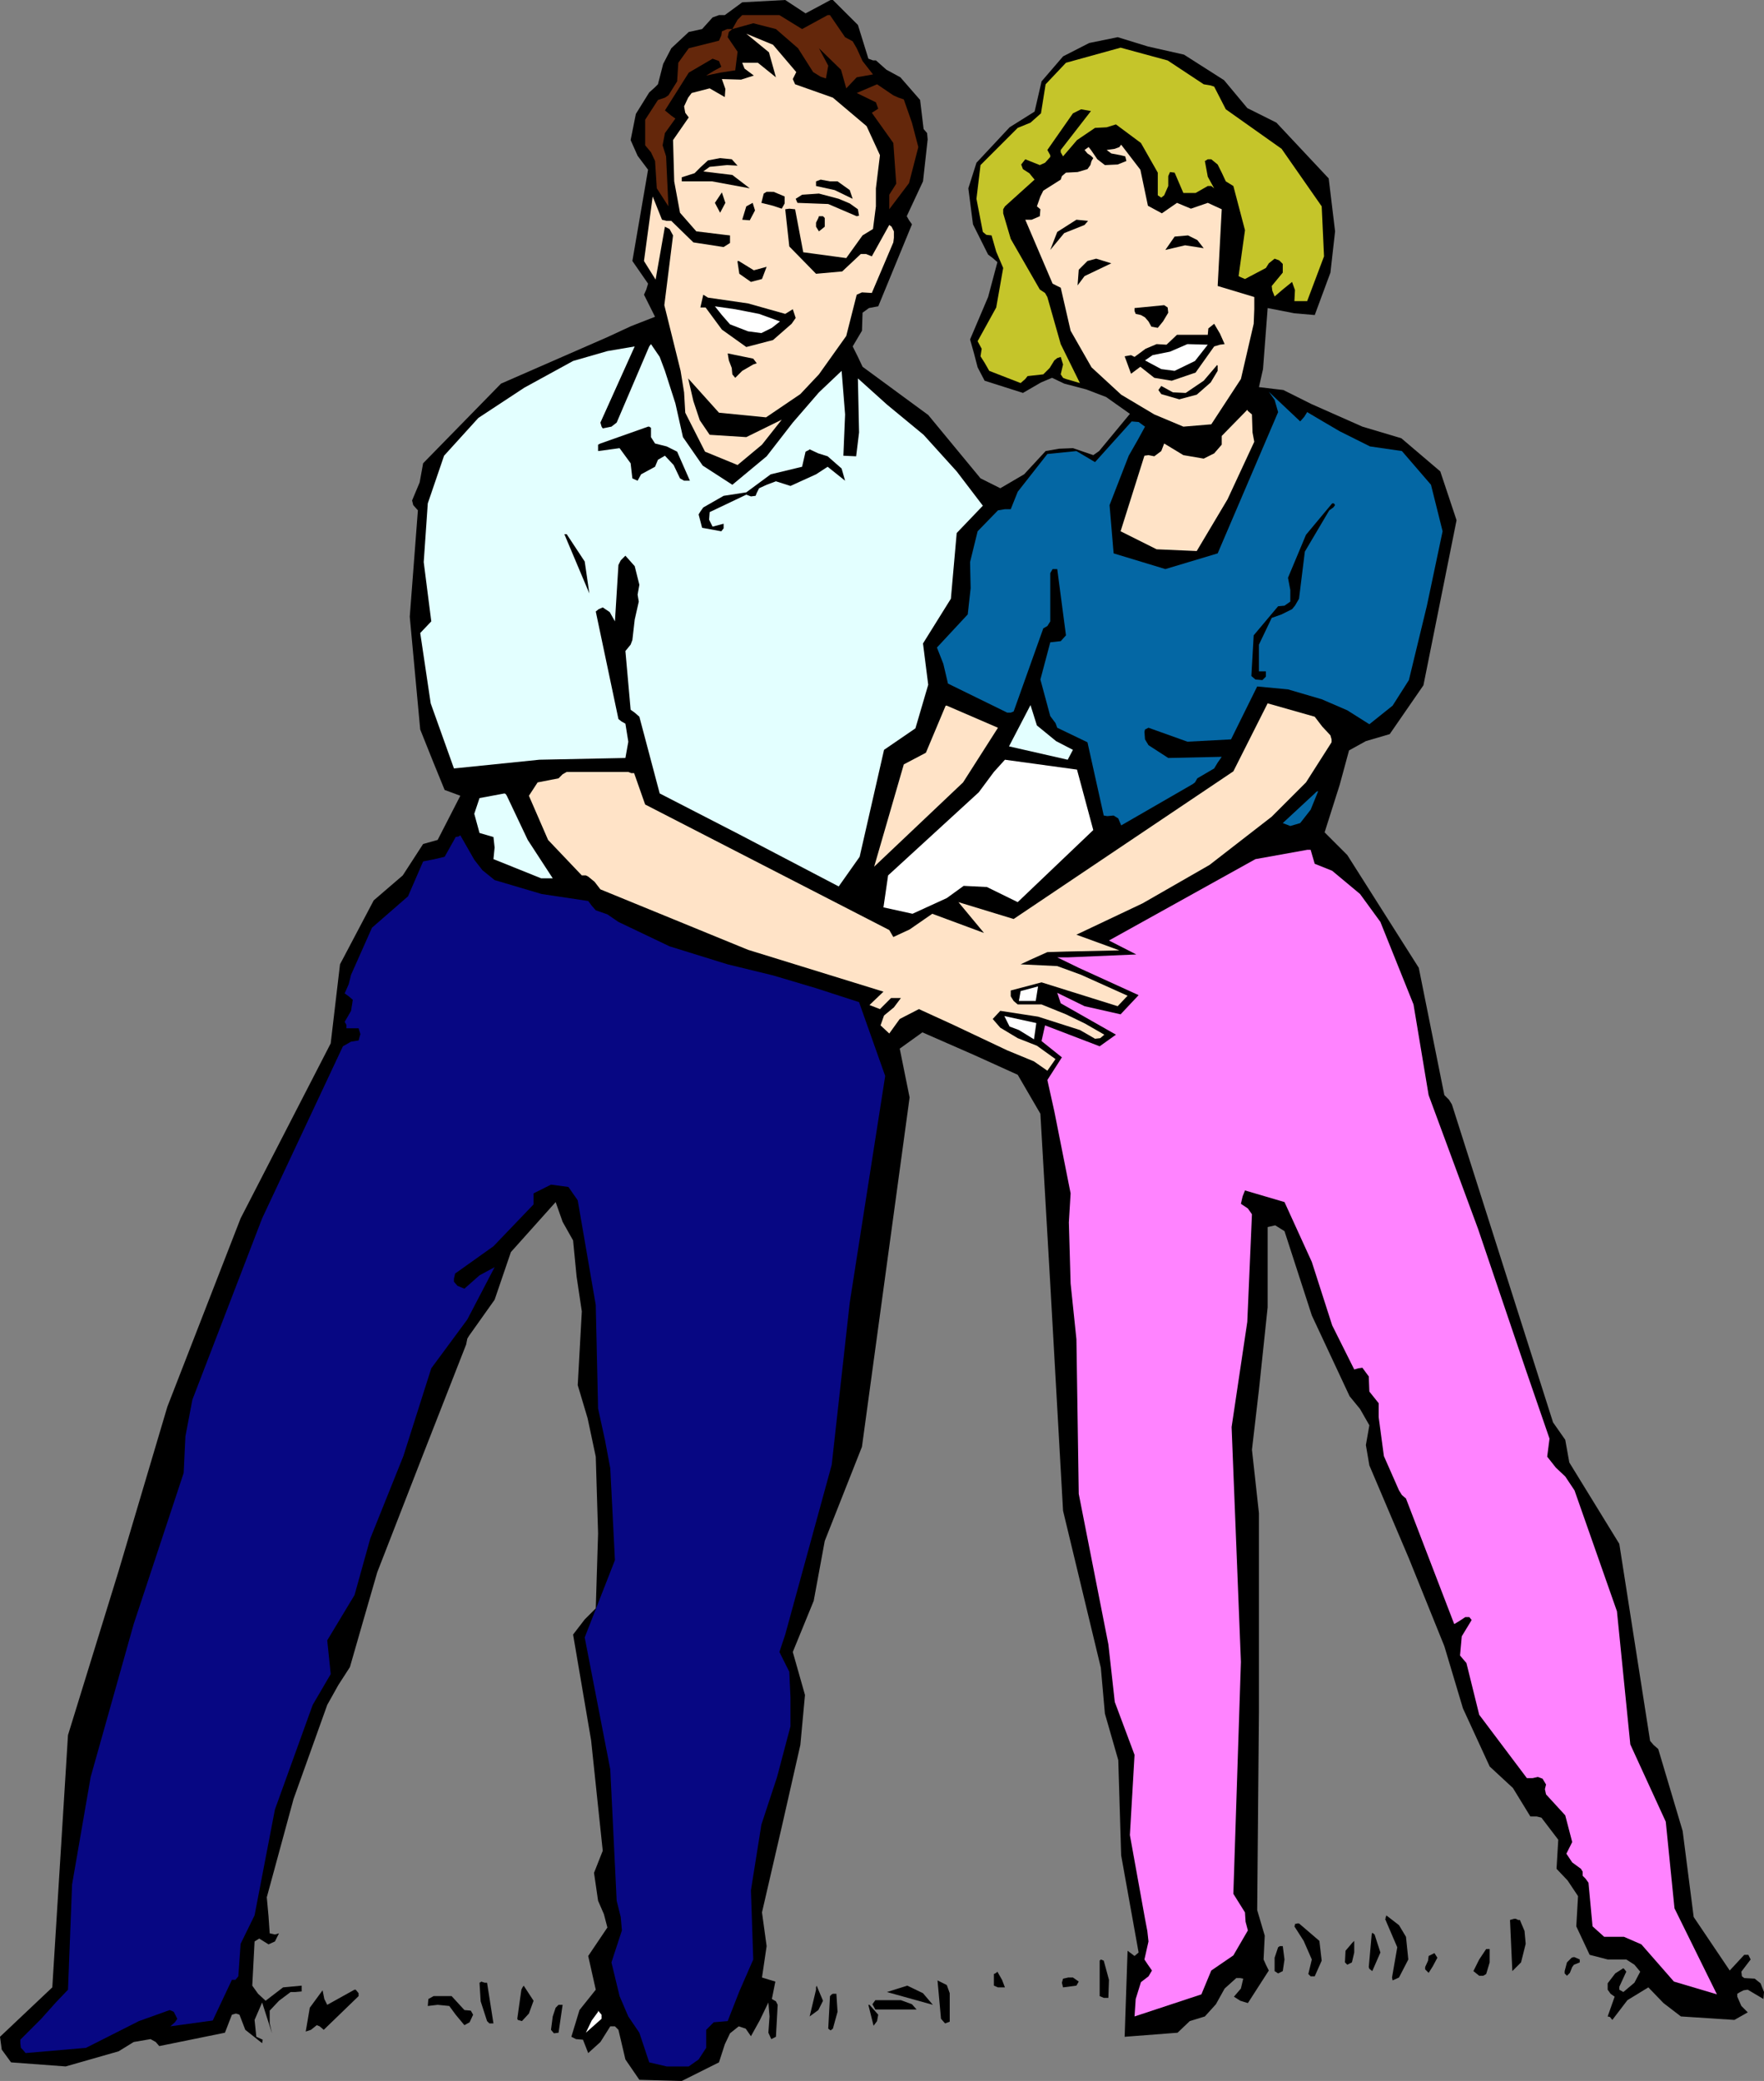 <?xml version="1.0" encoding="UTF-8" standalone="no"?>
<svg
   version="1.0"
   width="129.766mm"
   height="153.07mm"
   id="svg66"
   sodipodi:docname="Couple Embracing 2.wmf"
   xmlns:inkscape="http://www.inkscape.org/namespaces/inkscape"
   xmlns:sodipodi="http://sodipodi.sourceforge.net/DTD/sodipodi-0.dtd"
   xmlns="http://www.w3.org/2000/svg"
   xmlns:svg="http://www.w3.org/2000/svg">
  <rect width="100%" height="100%" fill="#808080" stroke="none"/>
  <sodipodi:namedview
     id="namedview66"
     pagecolor="#ffffff"
     bordercolor="#000000"
     borderopacity="0.25"
     inkscape:showpageshadow="2"
     inkscape:pageopacity="0.0"
     inkscape:pagecheckerboard="0"
     inkscape:deskcolor="#d1d1d1"
     inkscape:document-units="mm" />
  <defs
     id="defs1">
    <pattern
       id="WMFhbasepattern"
       patternUnits="userSpaceOnUse"
       width="6"
       height="6"
       x="0"
       y="0" />
  </defs>
  <path
     style="fill:#000000;fill-opacity:1;fill-rule:evenodd;stroke:none"
     d="m 239.653,402.225 13.251,-97.122 -2.747,-13.574 6.302,-4.525 14.382,6.302 12.12,5.494 6.302,10.827 2.747,47.349 3.555,63.024 10.504,43.632 1.131,12.766 3.717,12.928 0.808,26.503 4.848,26.987 -1.131,0.97 -1.939,-1.454 -0.808,23.917 14.706,-1.131 3.394,-3.232 4.202,-1.293 3.07,-3.394 2.424,-4.363 3.232,-2.909 h 1.131 l 0.808,0.162 -0.646,2.747 -1.939,2.262 1.778,1.131 2.101,0.646 5.818,-9.05 -0.808,-1.616 -0.646,-1.454 0.323,-6.626 -2.101,-7.11 0.485,-54.944 v -55.429 l -1.939,-17.614 1.939,-16.645 2.424,-22.947 v -22.301 l 2.101,-0.485 2.586,1.616 7.595,23.432 10.504,22.463 2.909,3.555 2.586,4.525 -0.97,5.494 0.97,5.656 10.989,25.856 9.858,24.402 5.171,17.291 7.434,16.16 6.464,5.979 4.848,7.918 h 1.778 l 1.293,0.323 4.686,6.141 -0.485,8.08 3.07,3.232 2.909,4.363 -0.485,8.403 3.717,7.918 5.01,1.293 h 5.171 l 2.262,1.454 1.616,1.939 -1.616,3.07 -3.07,2.586 -1.131,-0.646 v -0.808 l 1.939,-4.202 -0.485,-0.646 -0.323,-0.323 -2.262,1.454 -2.101,2.747 v 0.646 1.131 l 0.808,1.131 1.131,0.808 -1.939,5.494 0.646,0.162 0.646,0.808 4.202,-5.494 5.818,-3.555 4.202,4.363 4.848,3.717 14.867,0.97 3.717,-2.101 -1.778,-1.778 -1.131,-2.586 v -0.808 l 0.808,-0.485 0.97,-0.485 1.131,-0.162 4.363,2.586 0.162,-1.939 -0.97,-2.424 -1.616,-1.293 -2.909,-0.162 -0.646,-0.485 -0.162,-1.293 2.586,-3.394 -0.646,-1.293 h -1.131 l -4.04,4.363 -10.019,-14.867 -3.07,-23.917 -6.787,-22.786 -1.293,-1.131 -0.97,-1.131 -8.565,-54.783 -13.898,-22.624 -1.131,-6.302 -3.394,-4.848 -28.118,-88.396 -0.808,-1.293 -1.293,-1.293 -7.11,-35.391 -19.877,-31.351 -6.302,-6.302 4.202,-13.251 2.586,-9.534 4.686,-2.586 6.626,-1.939 9.373,-13.574 9.211,-45.895 -4.525,-13.574 -10.827,-9.211 -10.827,-3.232 -14.221,-6.302 -7.757,-3.878 -6.787,-0.808 1.131,-5.01 1.293,-16.968 7.434,1.454 5.656,0.485 4.363,-11.797 1.293,-11.474 -1.778,-14.706 -14.544,-15.514 -8.08,-4.04 -6.464,-7.757 -11.15,-7.11 -10.019,-2.262 -8.403,-2.586 -7.918,1.616 -7.272,3.717 -5.979,6.949 -1.939,8.403 -6.949,4.363 -9.211,9.858 -2.262,7.11 1.293,10.019 4.202,8.403 1.293,0.97 1.293,1.131 -2.586,9.696 -5.01,11.797 1.131,4.04 0.97,3.717 1.939,3.717 10.666,3.394 5.01,-2.909 3.07,-1.293 3.394,1.616 6.141,1.616 5.494,2.101 6.626,4.686 -8.565,10.342 -1.616,1.131 -5.656,-1.939 -3.878,0.162 -3.717,0.646 -5.979,6.464 -6.626,3.878 -5.494,-2.747 -14.544,-17.615 -18.261,-13.413 -1.293,-2.747 -1.454,-2.909 2.586,-4.363 0.162,-5.01 1.778,-1.293 2.586,-0.485 9.373,-22.786 -0.808,-1.131 -0.646,-1.131 4.525,-9.696 1.293,-11.635 -0.162,-1.778 -0.97,-1.131 -0.97,-8.08 -5.494,-6.302 -3.878,-2.101 -2.909,-2.586 h -0.808 l -1.293,-0.485 -2.909,-9.373 L 231.573,0 h -0.646 L 223.977,3.717 218.321,0 l -11.958,0.646 -4.848,3.555 h -1.616 l -1.778,0.646 -2.909,3.232 -3.717,0.808 -4.848,4.525 -2.262,4.363 -1.454,5.656 -0.97,0.97 -1.454,1.293 -3.717,5.979 -1.454,7.272 1.939,4.363 2.909,3.878 -4.363,25.371 4.363,6.302 -0.485,1.616 -0.646,1.454 3.07,6.141 -6.626,2.586 -6.626,3.07 -29.573,12.928 -21.654,22.139 -0.97,5.333 -2.101,5.01 0.323,1.293 1.293,1.454 -2.262,29.573 2.909,31.351 3.555,8.888 3.232,7.918 4.363,1.616 -6.302,12.282 -4.04,1.131 -5.656,8.726 -8.08,6.949 -9.373,17.776 -2.586,21.978 -25.048,48.642 -20.362,52.359 -13.574,45.733 -14.059,45.571 -4.363,70.135 L 0,566.25 l 0.485,3.555 2.586,3.555 15.19,1.131 14.706,-4.202 4.202,-2.586 4.686,-0.808 1.454,0.808 0.97,1.131 18.261,-3.717 1.939,-5.01 1.131,-0.323 0.97,0.323 1.616,4.202 4.686,3.717 0.162,-0.97 -1.778,-0.808 -0.485,-4.686 2.101,-4.848 2.747,8.565 -0.646,-2.747 v -3.555 l 2.586,-2.747 3.232,-2.424 h 1.293 l 1.778,-0.162 v -0.485 -1.131 l -5.171,0.485 -4.848,3.717 -2.101,-1.939 -1.616,-2.262 0.646,-12.282 1.293,-0.808 2.586,1.616 1.778,-0.808 1.131,-2.262 -1.131,0.323 -1.454,-0.323 -0.323,-4.686 -0.485,-5.333 7.434,-27.311 9.373,-26.179 3.07,-5.494 3.232,-5.01 3.717,-12.928 3.878,-13.413 12.766,-32.805 11.958,-30.543 0.323,-1.616 0.485,-0.808 7.11,-10.019 4.525,-13.251 12.443,-13.898 1.939,5.494 2.909,5.171 0.97,10.019 1.454,9.696 -1.131,20.523 2.747,9.211 2.262,10.666 0.646,21.331 -0.646,20.847 -3.07,3.07 -3.232,4.202 5.01,29.411 3.232,30.704 -2.424,6.141 1.131,7.757 1.616,3.717 0.97,3.717 -5.333,7.918 2.101,9.373 -4.525,5.656 -2.262,7.434 1.293,0.646 1.939,0.162 1.454,3.717 3.394,-3.07 2.747,-4.363 h 1.293 l 0.97,0.97 1.939,8.242 3.878,5.656 11.797,0.323 10.342,-5.171 1.616,-5.01 1.454,-3.07 2.424,-1.939 1.939,0.646 1.454,2.101 2.424,-4.363 2.424,-5.01 0.323,3.878 -0.323,4.525 0.808,1.778 1.293,-0.646 0.485,-8.888 -0.485,-0.97 -1.131,-0.646 0.97,-4.848 -1.616,-0.485 -2.101,-0.646 1.293,-8.726 -1.293,-9.373 5.494,-23.755 5.171,-22.786 1.293,-13.898 -3.394,-11.958 5.818,-14.221 3.07,-16.645 z"
     id="path1" />
  <path
     style="fill:#64270b;fill-opacity:1;fill-rule:evenodd;stroke:none"
     d="m 230.118,4.202 -7.11,3.878 -6.302,-3.878 h -10.342 l -1.293,1.293 -1.454,2.586 h -1.454 l -1.454,0.646 -0.162,1.131 -0.646,1.454 -8.403,2.101 -2.909,4.04 -0.323,5.171 -2.424,3.878 -0.97,0.646 -1.939,0.646 -3.555,5.494 v 7.11 l 1.616,1.939 1.131,2.424 0.485,7.595 3.232,5.01 -0.646,-13.898 -0.97,-3.07 0.646,-3.394 2.909,-4.04 -1.131,-0.808 -1.778,-1.454 6.626,-10.504 6.626,-3.878 1.778,0.646 0.646,1.616 -2.101,1.131 -2.101,1.293 3.878,-0.808 4.202,-0.646 0.646,-5.171 -2.747,-4.04 0.323,-1.454 0.97,-0.808 5.818,-1.616 6.302,1.616 6.141,5.333 4.202,6.626 2.101,1.293 1.454,0.485 0.646,-3.555 -2.586,-4.848 6.141,5.979 1.454,5.171 2.909,-3.07 4.525,-0.808 -2.909,-3.717 -1.616,-3.555 -1.131,-1.939 -2.101,-1.131 -4.202,-6.141 h -0.162 z"
     id="path2" />
  <path
     style="fill:#ffe3c7;fill-opacity:1;fill-rule:evenodd;stroke:none"
     d="m 190.526,114.737 5.494,10.827 9.05,3.717 6.787,-5.656 5.494,-6.949 -9.858,4.848 -10.181,-0.646 -2.747,-4.04 -1.778,-5.333 -1.454,-6.302 8.565,9.534 13.09,1.293 9.534,-6.464 5.171,-5.494 7.595,-10.666 2.909,-11.474 1.454,-0.646 2.747,0.162 5.979,-14.059 0.162,-1.293 v -1.778 l -0.646,-1.293 -0.646,-0.485 -4.848,8.726 -1.616,-0.646 h -1.454 l -5.171,4.848 -7.272,0.646 -7.434,-7.595 -1.131,-10.342 1.131,-0.162 1.616,0.162 2.262,11.958 11.958,1.616 4.525,-6.302 2.909,-1.778 0.808,-6.302 v -5.01 l 1.131,-9.211 -3.717,-8.08 -9.373,-7.918 -10.504,-3.717 -0.646,-1.454 0.97,-1.939 -6.464,-7.595 -7.434,-3.07 6.302,5.171 1.939,6.949 -5.01,-4.04 h -4.363 l 0.646,1.616 2.586,1.939 -3.555,1.131 -5.333,-0.162 0.97,2.747 -0.162,2.262 -4.202,-2.424 -5.01,1.293 -0.97,1.293 -1.131,2.424 0.323,1.778 0.97,1.293 -4.363,6.302 0.323,11.474 1.616,8.726 4.525,5.171 7.918,0.97 1.454,0.162 v 2.101 l -1.778,1.131 -8.403,-1.293 -6.141,-5.979 h -1.293 l -1.293,-0.323 -2.586,-6.464 -2.424,17.938 3.232,5.171 2.586,-14.706 1.293,0.646 0.97,1.778 -2.424,19.392 4.525,18.261 0.97,5.979 z"
     id="path3" />
  <path
     style="fill:#c5c52a;fill-opacity:1;fill-rule:evenodd;stroke:none"
     d="m 311.564,13.251 -15.19,4.202 -5.656,5.979 -1.293,8.08 -2.909,2.586 -3.555,1.454 -10.342,10.342 -1.131,9.373 1.778,9.211 0.97,0.808 1.454,0.162 1.293,4.525 1.939,4.525 -1.939,10.989 -5.171,9.373 1.131,2.101 -0.323,2.101 1.131,1.778 1.293,2.262 8.726,3.394 1.293,-1.131 0.646,-0.808 4.363,-0.485 1.778,-1.778 1.293,-2.101 0.808,-0.646 0.97,-0.323 0.646,2.101 -0.646,2.747 0.646,0.97 0.808,0.323 3.878,1.131 -5.333,-10.827 -3.717,-13.09 -0.646,-1.131 -1.454,-0.97 -8.08,-14.059 -2.101,-7.11 v -1.131 l 0.485,-0.808 8.242,-7.434 -1.454,-1.778 -1.778,-1.131 -0.485,-1.293 1.131,-1.454 4.04,1.616 1.454,-0.646 1.454,-1.616 v -0.485 l -0.808,-1.454 7.11,-10.181 2.262,-1.131 2.747,0.485 -8.403,10.827 v 0.646 l 0.646,1.131 3.878,-4.525 5.01,-3.394 3.232,-0.162 2.586,-0.808 6.949,5.171 4.686,8.242 v 3.555 2.747 l 0.97,0.646 0.808,-0.646 1.131,-2.586 v -2.747 l 0.485,-1.131 1.293,0.162 2.424,5.656 h 3.394 l 3.394,-1.939 h 0.97 l 0.808,0.646 -1.778,-3.232 -0.808,-4.363 0.808,-0.485 h 0.97 l 1.778,1.454 1.131,2.262 1.131,2.424 2.101,1.293 3.232,12.282 -1.778,12.766 0.646,0.323 1.131,0.485 5.818,-3.07 0.808,-1.293 1.616,-1.293 1.293,0.485 0.97,0.97 v 0.808 1.616 l -3.07,3.717 0.162,1.293 0.646,1.616 2.262,-1.939 2.586,-2.101 0.808,2.262 -0.162,3.07 h 1.616 1.939 l 4.686,-12.443 -0.646,-13.898 -11.15,-15.998 -15.514,-10.989 -3.232,-6.302 -0.97,-0.323 -1.939,-0.323 -10.019,-6.626 z"
     id="path4" />
  <path
     style="fill:#64270b;fill-opacity:1;fill-rule:evenodd;stroke:none"
     d="m 238.198,25.856 5.333,2.586 0.646,1.778 -1.778,1.131 5.979,8.403 0.808,11.312 -0.808,1.293 -1.131,1.778 v 4.04 l 5.494,-7.272 2.586,-10.019 -1.778,-6.787 -2.262,-6.464 -1.454,-0.485 -1.454,-0.646 -4.525,-3.07 z"
     id="path5" />
  <path
     style="fill:#000000;fill-opacity:1;fill-rule:evenodd;stroke:none"
     d="m 200.222,43.955 -3.394,0.646 -2.101,1.939 -1.616,1.616 -3.555,1.131 v 1.131 h 0.323 8.08 l 10.504,1.939 -4.848,-3.717 -8.08,-0.97 1.778,-1.293 4.848,-0.485 2.909,0.162 -1.616,-1.778 z"
     id="path6" />
  <path
     style="fill:#ffe3c7;fill-opacity:1;fill-rule:evenodd;stroke:none"
     d="m 311.241,40.885 -1.293,0.485 -2.262,0.323 1.293,0.97 2.586,0.485 1.293,0.323 0.323,1.293 -2.424,0.97 -3.555,0.162 -2.101,-1.616 -1.778,-2.586 -0.646,-0.808 -1.131,0.808 0.808,0.97 0.97,0.646 0.646,0.646 -0.485,0.808 -0.323,1.131 -0.808,1.131 -2.747,0.808 -3.232,0.162 -1.131,0.97 -0.323,0.97 -4.848,3.07 -0.808,1.616 -0.97,2.747 0.97,0.808 -0.162,1.939 -2.262,0.97 h -1.778 l 7.595,17.776 0.97,0.485 1.293,0.646 2.747,11.958 5.818,10.181 8.242,7.595 9.211,5.494 8.08,3.394 7.757,-0.646 8.242,-12.605 3.555,-15.352 0.162,-4.04 v -3.394 l -10.181,-3.07 1.131,-21.331 -3.878,-1.778 -4.686,1.616 -3.878,-1.616 -4.202,2.909 -3.878,-2.101 -2.101,-10.019 -5.333,-6.949 -0.162,0.162 z"
     id="path7" />
  <path
     style="fill:#000000;fill-opacity:1;fill-rule:evenodd;stroke:none"
     d="m 237.067,55.268 -0.808,-2.424 -3.394,-2.424 h -2.101 l -2.586,-0.485 -1.293,0.485 v 1.293 l 5.171,1.131 z"
     id="path8" />
  <path
     style="fill:#000000;fill-opacity:1;fill-rule:evenodd;stroke:none"
     d="m 233.189,55.268 -5.494,-1.454 -4.686,0.323 -1.778,1.131 0.485,1.131 8.565,0.323 7.918,3.394 0.646,-0.162 -0.323,-1.778 -2.262,-1.616 z"
     id="path9" />
  <path
     style="fill:#000000;fill-opacity:1;fill-rule:evenodd;stroke:none"
     d="m 213.15,53.328 -0.808,0.485 -0.646,2.586 3.232,0.808 2.424,0.808 0.808,-1.454 v -1.939 l -3.07,-1.293 z"
     id="path10" />
  <path
     style="fill:#000000;fill-opacity:1;fill-rule:evenodd;stroke:none"
     d="m 200.222,59.146 1.454,-2.747 -0.97,-2.909 -1.939,2.909 z"
     id="path11" />
  <path
     style="fill:#000000;fill-opacity:1;fill-rule:evenodd;stroke:none"
     d="m 207.494,57.368 -1.131,3.717 2.101,0.162 1.454,-2.747 -0.646,-2.101 z"
     id="path12" />
  <path
     style="fill:#000000;fill-opacity:1;fill-rule:evenodd;stroke:none"
     d="m 227.694,60.116 -0.162,0.485 -0.646,1.293 v 1.131 l 0.808,1.293 1.616,-1.293 v -2.424 l -0.485,-0.485 z"
     id="path13" />
  <path
     style="fill:#000000;fill-opacity:1;fill-rule:evenodd;stroke:none"
     d="m 299.283,61.085 -5.333,3.394 -1.939,5.01 3.878,-4.686 5.656,-2.262 0.97,-1.131 z"
     id="path14" />
  <path
     style="fill:#000000;fill-opacity:1;fill-rule:evenodd;stroke:none"
     d="m 205.393,72.559 h -0.323 v 0.323 l 0.485,3.232 3.232,2.262 3.07,-0.808 1.293,-3.394 -3.555,0.97 z"
     id="path15" />
  <path
     style="fill:#000000;fill-opacity:1;fill-rule:evenodd;stroke:none"
     d="m 324.008,69.488 5.494,-1.293 5.171,0.808 -1.778,-2.262 -2.586,-1.293 -3.717,0.323 z"
     id="path16" />
  <path
     style="fill:#000000;fill-opacity:1;fill-rule:evenodd;stroke:none"
     d="m 302.353,72.559 -2.424,2.424 -0.323,4.363 1.939,-2.586 7.434,-3.555 -4.202,-1.293 z"
     id="path17" />
  <path
     style="fill:#000000;fill-opacity:1;fill-rule:evenodd;stroke:none"
     d="m 196.829,82.74 -1.293,-0.808 -0.808,3.555 h 1.454 l 4.525,6.141 6.787,4.848 7.434,-1.939 5.171,-4.525 1.131,-1.616 -0.808,-2.424 -2.101,1.293 -10.342,-2.909 z"
     id="path18" />
  <path
     style="fill:#ffffff;fill-opacity:1;fill-rule:evenodd;stroke:none"
     d="m 204.424,85.972 -5.656,-0.808 1.939,2.424 2.262,2.586 5.01,1.939 3.717,0.485 2.909,-1.454 2.262,-1.778 -5.818,-2.101 z"
     id="path19" />
  <path
     style="fill:#000000;fill-opacity:1;fill-rule:evenodd;stroke:none"
     d="m 323.684,84.841 -8.242,0.808 v 0.808 l 0.323,0.808 1.454,0.323 1.131,0.646 0.97,1.131 0.808,1.454 1.778,0.323 1.454,-1.778 1.454,-2.424 -0.162,-1.454 z"
     id="path20" />
  <path
     style="fill:#e3ffff;fill-opacity:1;fill-rule:evenodd;stroke:none"
     d="m 180.507,96.314 -9.05,21.17 -1.454,1.131 -2.424,0.485 -0.323,-0.485 -0.323,-1.131 9.534,-21.17 -7.595,1.293 -9.534,2.747 -13.574,7.434 -12.766,8.403 -9.534,10.504 -4.525,13.251 -1.131,16.322 2.101,16.483 -3.07,3.232 2.909,19.554 6.464,18.099 23.755,-2.424 23.917,-0.485 0.808,-4.525 -0.808,-5.01 -1.131,-0.646 -0.808,-0.646 -6.302,-29.896 0.808,-0.646 1.131,-0.485 1.939,1.293 1.454,2.586 0.97,-15.675 0.646,-1.293 1.293,-1.293 2.586,2.909 1.293,5.171 -0.485,2.747 0.323,1.939 -1.131,5.01 -0.646,5.656 -0.485,1.293 -1.454,1.778 1.454,16.322 1.131,0.808 1.293,1.131 5.656,21.331 21.978,11.312 27.795,14.544 5.818,-8.242 6.787,-29.735 8.726,-5.979 3.555,-12.12 -1.454,-11.474 7.757,-12.443 1.616,-18.261 7.272,-7.595 -7.272,-9.534 -9.211,-10.181 -10.181,-8.403 -8.08,-7.272 0.323,15.029 -0.808,6.626 -3.555,-0.162 0.485,-11.474 -0.97,-12.12 -6.302,5.979 -7.272,8.403 -7.272,9.373 -9.534,7.918 -8.242,-5.333 -5.494,-7.918 -2.101,-9.373 -2.909,-9.05 -1.454,-3.878 -2.424,-3.555 z"
     id="path21" />
  <path
     style="fill:#000000;fill-opacity:1;fill-rule:evenodd;stroke:none"
     d="m 202.323,98.253 0.323,1.939 0.808,2.101 0.162,1.778 0.808,0.97 1.939,-1.939 3.07,-1.778 0.97,-0.323 -0.97,-1.293 z"
     id="path22" />
  <path
     style="fill:#000000;fill-opacity:1;fill-rule:evenodd;stroke:none"
     d="m 337.582,90.012 -1.616,1.293 -0.162,1.778 h -4.04 -4.525 l -2.909,2.747 -2.747,-0.162 -3.07,1.293 -3.07,2.262 -0.97,-0.485 -1.778,0.323 1.778,4.848 2.586,-1.939 3.878,3.07 4.848,0.808 6.626,-2.262 5.171,-7.272 1.616,-0.485 1.293,-0.162 -1.293,-2.909 z"
     id="path23" />
  <path
     style="fill:#ffffff;fill-opacity:1;fill-rule:evenodd;stroke:none"
     d="m 325.3,97.769 -4.848,0.97 -2.101,1.454 4.525,2.424 3.717,0.485 5.656,-2.747 3.555,-4.525 -5.656,-0.162 z"
     id="path24" />
  <path
     style="fill:#000000;fill-opacity:1;fill-rule:evenodd;stroke:none"
     d="m 338.39,101.485 -3.717,4.363 -5.01,3.394 -3.555,-0.162 -3.232,-1.778 -0.808,1.131 0.808,1.131 5.01,1.454 4.848,-1.293 3.878,-3.394 1.939,-3.232 v -1.454 z"
     id="path25" />
  <path
     style="fill:#ffe3c7;fill-opacity:1;fill-rule:evenodd;stroke:none"
     d="m 348.732,122.817 -0.485,-2.586 -0.162,-5.01 -1.131,-0.97 -0.162,-0.323 -7.11,7.272 v 1.131 1.293 l -2.101,2.424 -2.909,1.454 -5.656,-0.97 -5.333,-3.232 -0.808,2.101 -1.939,1.454 -1.616,-0.323 -1.131,0.162 -6.626,21.008 10.019,5.01 11.15,0.485 8.565,-14.382 z"
     id="path26" />
  <path
     style="fill:#0467a4;fill-opacity:1;fill-rule:evenodd;stroke:none"
     d="m 352.772,108.919 1.616,2.262 0.97,3.394 -16.806,39.269 -14.544,4.363 -14.382,-4.363 -1.131,-13.413 5.333,-13.736 2.586,-4.525 1.939,-3.555 -1.778,-1.293 -1.939,-0.162 -10.181,11.312 -5.171,-3.07 -8.08,0.808 -8.242,10.504 -1.939,4.848 h -1.616 l -1.939,0.323 -5.656,5.818 -2.101,8.565 0.162,7.272 -0.808,7.272 -8.565,9.211 1.778,4.525 1.293,5.494 16.483,8.08 h 0.97 l 0.808,-0.323 8.242,-23.109 1.131,-0.646 0.808,-1.293 v -13.413 l 0.646,-1.131 h 1.293 l 2.424,18.423 -1.454,1.616 -2.909,0.323 -2.747,10.342 2.747,10.181 1.454,1.939 0.485,1.293 8.403,4.04 4.525,20.362 0.97,0.162 1.778,-0.162 1.293,0.808 0.808,1.939 19.877,-11.474 0.646,-0.485 0.646,-1.131 4.686,-2.747 0.97,-1.616 1.131,-1.616 -14.867,0.323 -5.494,-3.555 -0.97,-1.616 -0.162,-2.101 0.162,-0.646 0.97,-0.485 10.827,3.878 12.12,-0.646 7.272,-14.706 8.565,0.808 9.373,2.747 7.11,3.07 6.141,3.878 6.464,-5.171 4.525,-7.11 5.01,-20.685 4.363,-20.685 -3.232,-12.928 -8.08,-9.373 -8.888,-1.293 -8.403,-4.202 -4.686,-2.747 -4.363,-2.586 -0.808,1.293 -1.131,1.293 z"
     id="path27" />
  <path
     style="fill:#000000;fill-opacity:1;fill-rule:evenodd;stroke:none"
     d="m 180.184,118.615 -13.251,4.686 -0.646,0.323 v 1.778 l 5.979,-0.808 3.07,4.202 0.485,4.202 1.454,0.646 0.97,-1.778 3.878,-2.101 0.808,-1.939 1.939,-1.131 2.424,2.586 1.778,3.717 1.131,0.646 h 1.616 l -3.555,-8.08 -2.909,-1.454 -3.232,-0.808 -1.131,-1.778 v -2.586 l -0.485,-0.323 z"
     id="path28" />
  <path
     style="fill:#000000;fill-opacity:1;fill-rule:evenodd;stroke:none"
     d="m 223.977,125.564 -0.97,4.202 -8.726,2.101 -6.787,5.01 -6.302,0.97 -5.656,3.232 -0.808,1.131 -0.485,0.808 0.97,3.717 5.333,0.97 0.646,-0.808 v -1.293 l -3.07,0.808 -0.97,-1.939 0.162,-2.101 10.181,-4.848 1.293,0.485 1.293,-0.162 0.323,-0.808 0.646,-1.293 2.101,-0.97 2.586,-0.97 4.04,1.293 7.11,-3.232 3.232,-2.101 4.848,3.878 -0.97,-3.394 -3.878,-3.394 -2.586,-0.808 -2.424,-1.131 -0.162,0.162 z"
     id="path29" />
  <path
     style="fill:#ffffff;fill-opacity:1;fill-rule:evenodd;stroke:none"
     d="m 335.804,123.302 -3.555,0.323 z"
     id="path30" />
  <path
     style="fill:#000000;fill-opacity:1;fill-rule:evenodd;stroke:none"
     d="m 157.56,148.511 h -0.162 -0.485 l 6.949,16.483 -1.293,-8.888 z"
     id="path31" />
  <path
     style="fill:#000000;fill-opacity:1;fill-rule:evenodd;stroke:none"
     d="m 370.387,139.946 -7.272,8.726 -5.01,11.958 0.646,3.394 v 3.232 l -1.616,1.131 -1.778,0.162 -6.787,8.08 -0.646,11.312 1.131,0.97 1.939,0.162 0.97,-0.97 v -1.454 h -0.808 -1.131 v -7.434 l 3.555,-7.434 2.747,-0.97 2.909,-1.454 0.808,-0.97 1.131,-1.939 1.616,-13.09 6.787,-11.474 1.131,-0.808 0.485,-0.646 -0.323,-0.485 z"
     id="path32" />
  <path
     style="fill:#ffe3c7;fill-opacity:1;fill-rule:evenodd;stroke:none"
     d="m 299.283,259.854 11.958,4.363 -14.867,0.323 -5.171,0.162 -4.686,2.101 -2.747,1.293 10.181,0.485 6.626,2.424 12.928,5.818 -2.747,2.909 -21.17,-6.626 -8.565,2.262 v 1.616 l 0.808,1.293 1.131,0.97 h 6.626 l 6.787,2.747 5.333,2.586 5.333,3.07 -1.131,0.97 -1.454,0.162 -1.939,-1.131 -2.262,-1.293 -11.635,-3.717 -10.504,-1.616 -2.101,2.262 2.101,2.424 4.848,2.909 5.333,2.101 5.171,3.717 -2.262,3.232 -3.717,-2.586 -7.434,-3.07 -15.029,-7.11 -9.534,-4.363 -5.333,2.747 -2.909,4.04 -2.424,-2.262 0.97,-2.747 2.747,-2.262 1.939,-2.586 h -2.747 l -3.07,3.07 -2.909,-1.131 3.878,-3.717 -37.653,-11.635 -41.046,-16.806 -1.616,-2.101 -1.778,-1.454 -0.646,-0.323 h -1.131 l -9.373,-9.858 -5.333,-12.282 2.424,-3.717 5.818,-1.131 1.131,-1.131 1.131,-0.646 h 17.13 l 0.808,0.323 h 0.808 l 3.07,8.726 67.872,34.906 1.131,1.939 4.525,-2.101 6.302,-4.363 14.382,5.333 -7.11,-8.565 15.352,4.686 61.085,-41.047 9.534,-18.907 13.09,3.717 2.101,2.747 2.262,2.424 0.323,1.131 v 0.808 l -7.11,11.15 -9.534,9.534 -17.291,13.413 -18.584,10.666 z"
     id="path33" />
  <path
     style="fill:#ffe3c7;fill-opacity:1;fill-rule:evenodd;stroke:none"
     d="m 262.923,196.184 -5.494,13.09 -6.141,3.232 -8.242,28.442 24.725,-23.432 9.696,-15.19 -14.221,-6.141 z"
     id="path34" />
  <path
     style="fill:#e3ffff;fill-opacity:1;fill-rule:evenodd;stroke:none"
     d="m 140.269,220.585 -6.949,1.293 -1.454,4.363 1.454,5.333 3.878,1.131 0.323,2.909 -0.323,3.232 13.251,5.333 h 3.232 l -6.949,-10.666 -5.818,-12.282 -0.323,-0.485 z"
     id="path35" />
  <path
     style="fill:#0467a4;fill-opacity:1;fill-rule:evenodd;stroke:none"
     d="m 365.539,220.585 -8.888,8.242 2.101,0.808 2.747,-0.808 2.909,-3.717 2.101,-5.171 -0.485,0.162 z"
     id="path36" />
  <path
     style="fill:#070783;fill-opacity:1;fill-rule:evenodd;stroke:none"
     d="m 126.694,232.705 -3.07,5.494 -2.747,0.646 -3.232,0.646 -4.202,9.696 -10.019,8.726 -5.818,13.09 -0.646,2.586 -1.131,2.586 1.131,0.808 1.131,0.97 -0.485,3.07 -1.778,3.07 0.485,0.808 v 0.97 h 3.394 l 0.485,1.616 -0.485,1.778 -2.101,0.323 -2.262,1.293 -22.462,47.834 -19.392,50.419 -1.939,10.181 -0.485,10.181 -13.898,42.016 -11.958,42.501 -5.171,29.896 -1.131,29.25 -3.394,3.555 -4.04,4.525 -5.818,5.818 v 0.97 l 0.162,1.293 0.485,0.485 0.808,0.97 16.806,-1.454 14.706,-7.434 8.565,-3.07 1.131,0.485 0.97,1.939 -0.646,0.97 -1.293,1.131 11.797,-1.616 5.333,-11.312 h 0.97 l 0.808,-0.97 0.646,-9.05 3.878,-7.918 5.656,-29.411 10.504,-29.088 5.01,-8.565 -0.97,-9.373 7.595,-12.605 4.363,-15.675 9.211,-22.947 7.757,-24.402 10.019,-13.574 7.595,-14.544 -4.202,2.262 -4.202,3.717 -1.939,-0.808 -0.97,-1.131 v -0.808 l 0.323,-1.454 10.666,-7.595 11.15,-11.635 v -1.616 -1.454 l 4.848,-2.424 4.848,0.646 2.586,3.717 5.01,29.088 0.646,28.765 1.939,8.888 1.454,7.757 1.293,25.533 -8.403,21.493 7.11,36.683 1.778,36.522 1.131,4.525 0.323,3.717 -2.909,8.888 2.262,9.373 2.424,5.656 3.07,4.525 2.747,8.242 4.848,1.131 h 6.141 l 2.747,-1.939 2.101,-3.232 v -5.01 l 2.101,-2.101 3.878,-0.323 3.232,-8.242 3.878,-8.888 -0.646,-19.231 2.909,-18.261 4.363,-13.251 3.717,-14.059 v -4.363 -3.717 l -0.323,-7.11 -2.747,-5.494 1.616,-4.848 12.928,-47.187 5.01,-45.087 9.858,-63.024 -7.272,-20.523 -11.958,-3.878 -11.958,-3.555 -12.605,-3.07 -16.16,-5.01 -14.221,-6.787 -3.07,-2.101 -3.232,-1.131 -1.131,-1.293 -0.97,-1.293 -12.928,-1.939 -13.09,-3.878 -3.394,-2.747 -2.262,-2.909 -3.878,-6.787 -0.485,0.323 z"
     id="path37" />
  <path
     style="fill:#ff83ff;fill-opacity:1;fill-rule:evenodd;stroke:none"
     d="m 363.438,236.261 -14.382,2.586 -40.723,22.624 7.595,3.878 -19.069,0.808 h -2.909 l 5.979,2.909 16.645,7.595 -5.01,5.333 -10.019,-2.262 -7.595,-3.717 0.97,2.909 15.352,8.726 -4.525,3.232 -15.19,-5.818 -0.97,4.363 5.656,4.525 -4.04,6.302 1.939,8.726 4.525,22.786 -0.485,8.08 0.485,16.968 1.616,15.514 0.646,42.986 8.242,41.855 1.778,15.998 5.494,14.706 -1.293,22.301 4.202,23.271 0.646,3.394 0.323,2.909 -1.131,5.01 0.97,1.454 1.131,1.616 -0.97,1.616 -2.101,1.616 -1.454,4.686 -0.323,4.848 18.584,-6.141 2.747,-6.626 6.141,-4.202 4.04,-6.949 -0.646,-2.424 -0.162,-2.586 -3.232,-5.171 2.101,-64.479 -2.586,-65.287 4.363,-29.25 1.293,-29.896 -1.131,-1.616 -1.939,-1.293 0.485,-2.101 0.646,-1.616 10.989,3.232 7.595,16.645 5.656,17.615 6.141,12.282 1.131,-0.323 1.131,-0.162 1.778,2.424 0.162,4.202 2.586,3.232 v 3.878 l 1.454,10.827 4.202,9.534 0.808,1.293 1.131,0.97 13.413,34.906 1.616,-0.97 1.454,-0.97 h 1.131 l 0.646,0.808 -2.747,4.525 -0.485,5.333 0.808,0.97 0.97,1.131 3.555,14.382 13.251,17.614 h 1.616 l 1.454,-0.323 1.293,0.485 0.97,1.616 -0.323,1.293 0.323,1.454 5.333,5.818 1.939,7.434 -0.646,1.293 -0.97,1.939 1.616,2.424 2.424,1.778 0.485,0.808 v 1.131 l 0.808,0.808 0.808,1.131 1.131,12.12 3.232,2.909 h 5.494 l 4.848,2.101 9.05,10.342 11.958,3.555 -11.797,-23.917 -2.424,-24.079 -9.858,-21.493 -3.717,-37.007 -11.797,-33.613 -2.586,-3.878 -2.586,-2.424 -2.424,-3.07 0.646,-5.01 -6.626,-19.231 -13.251,-39.107 -13.736,-37.168 -4.202,-25.21 -9.211,-22.947 -5.656,-7.757 -7.757,-6.464 -4.848,-1.939 -1.131,-3.878 h -0.485 z"
     id="path38" />
  <path
     style="fill:#000000;fill-opacity:1;fill-rule:evenodd;stroke:none"
     d="m 385.254,532.96 v 0.485 h -0.162 l 3.394,7.918 -1.454,8.403 0.162,0.808 1.778,-0.808 2.586,-5.01 -0.646,-6.302 -1.939,-3.232 -3.555,-2.747 v 0.323 z"
     id="path39" />
  <path
     style="fill:#000000;fill-opacity:1;fill-rule:evenodd;stroke:none"
     d="m 421.452,533.445 h -0.485 l -1.131,0.323 0.646,14.221 2.424,-2.424 1.293,-5.171 -0.323,-3.555 -1.293,-3.07 h -0.485 z"
     id="path40" />
  <path
     style="fill:#000000;fill-opacity:1;fill-rule:evenodd;stroke:none"
     d="m 360.044,534.899 v 0.323 l -0.162,0.323 2.586,4.04 2.262,5.171 -0.97,4.04 0.646,0.646 h 1.131 l 1.939,-4.363 -0.646,-5.494 -5.656,-4.848 h -0.485 z"
     id="path41" />
  <path
     style="fill:#000000;fill-opacity:1;fill-rule:evenodd;stroke:none"
     d="m 381.376,537.808 -0.808,9.05 0.162,0.485 0.808,0.646 2.262,-5.171 -1.616,-5.01 -0.646,-0.485 z"
     id="path42" />
  <path
     style="fill:#000000;fill-opacity:1;fill-rule:evenodd;stroke:none"
     d="m 375.881,540.232 -1.778,2.101 -0.162,3.232 0.646,0.646 1.293,-0.646 0.646,-2.747 v -3.232 l -0.323,0.323 z"
     id="path43" />
  <path
     style="fill:#000000;fill-opacity:1;fill-rule:evenodd;stroke:none"
     d="m 355.358,541.363 -0.97,2.909 v 3.717 l 0.97,0.646 1.293,-0.646 0.485,-3.232 -0.485,-3.717 h -0.808 z"
     id="path44" />
  <path
     style="fill:#000000;fill-opacity:1;fill-rule:evenodd;stroke:none"
     d="m 413.211,541.848 -1.939,2.909 -1.616,3.232 0.808,0.646 0.808,0.646 h 1.131 l 0.808,-0.485 0.97,-3.232 v -3.717 h -0.323 z"
     id="path45" />
  <path
     style="fill:#000000;fill-opacity:1;fill-rule:evenodd;stroke:none"
     d="m 133.805,550.898 -0.162,0.162 -0.323,0.162 0.323,5.171 1.778,5.494 0.646,0.646 h 1.131 l -1.778,-11.312 h -0.646 z"
     id="path46" />
  <path
     style="fill:#000000;fill-opacity:1;fill-rule:evenodd;stroke:none"
     d="m 397.212,543.787 -0.162,1.293 -0.808,1.778 v 0.646 l 0.97,0.97 1.131,-1.778 1.293,-2.424 -0.808,-1.293 z"
     id="path47" />
  <path
     style="fill:#000000;fill-opacity:1;fill-rule:evenodd;stroke:none"
     d="m 252.257,552.029 -5.656,1.778 12.766,3.555 -2.747,-3.232 z"
     id="path48" />
  <path
     style="fill:#000000;fill-opacity:1;fill-rule:evenodd;stroke:none"
     d="m 226.886,553.16 -1.778,7.434 2.424,-1.778 1.293,-2.586 -1.778,-4.202 -0.162,0.485 z"
     id="path49" />
  <path
     style="fill:#000000;fill-opacity:1;fill-rule:evenodd;stroke:none"
     d="m 144.955,553.16 -1.131,8.08 0.162,0.323 1.131,0.323 1.939,-2.101 1.293,-3.555 -2.747,-4.202 -0.323,0.485 z"
     id="path50" />
  <path
     style="fill:#000000;fill-opacity:1;fill-rule:evenodd;stroke:none"
     d="m 437.774,544.11 h -0.323 l -0.485,0.162 -1.293,1.293 -0.646,2.424 v 0.646 l 0.646,0.646 0.808,-0.808 0.646,-1.616 0.485,-0.646 1.616,-0.646 v -0.808 z"
     id="path51" />
  <path
     style="fill:#000000;fill-opacity:1;fill-rule:evenodd;stroke:none"
     d="m 98.253,553.322 -7.272,4.04 -0.808,-1.616 -0.485,-2.424 -3.555,4.848 -1.131,6.626 1.454,-0.485 1.616,-1.293 0.808,0.323 1.131,0.97 9.696,-9.373 v -0.808 l -0.808,-0.97 h -0.323 z"
     id="path52" />
  <path
     style="fill:#000000;fill-opacity:1;fill-rule:evenodd;stroke:none"
     d="m 305.747,545.08 v 9.858 l 1.131,0.485 h 1.293 l 0.162,-5.01 -1.454,-5.333 -0.808,-0.323 z"
     id="path53" />
  <path
     style="fill:#000000;fill-opacity:1;fill-rule:evenodd;stroke:none"
     d="m 260.661,550.574 0.97,10.666 1.131,1.293 1.293,-0.485 v -7.918 l -0.808,-2.262 z"
     id="path54" />
  <path
     style="fill:#000000;fill-opacity:1;fill-rule:evenodd;stroke:none"
     d="m 124.917,554.938 h -4.363 l -1.454,0.808 -0.162,1.939 2.747,-0.323 3.232,0.323 1.778,2.424 2.424,2.909 1.454,-0.808 0.97,-2.101 -0.646,-1.131 -1.778,-0.162 -3.555,-3.878 h -0.323 z"
     id="path55" />
  <path
     style="fill:#000000;fill-opacity:1;fill-rule:evenodd;stroke:none"
     d="m 276.336,548.797 v 1.616 1.616 l 1.131,0.485 h 1.939 l -0.808,-2.101 -1.293,-2.262 -0.323,0.323 z"
     id="path56" />
  <path
     style="fill:#000000;fill-opacity:1;fill-rule:evenodd;stroke:none"
     d="m 231.573,554.291 -0.323,0.162 -0.485,0.485 -0.485,9.05 0.646,0.485 0.646,-0.485 1.293,-4.686 -0.323,-5.01 h -0.485 z"
     id="path57" />
  <path
     style="fill:#000000;fill-opacity:1;fill-rule:evenodd;stroke:none"
     d="m 241.43,557.362 1.454,5.818 0.97,-1.293 0.323,-1.778 -2.424,-2.747 h -0.162 z"
     id="path58" />
  <path
     style="fill:#000000;fill-opacity:1;fill-rule:evenodd;stroke:none"
     d="m 155.297,557.362 -0.323,0.323 -0.485,0.485 -0.808,2.424 -0.485,3.717 0.808,0.97 1.293,-0.162 1.131,-7.757 h -0.485 z"
     id="path59" />
  <path
     style="fill:#000000;fill-opacity:1;fill-rule:evenodd;stroke:none"
     d="m 298.313,549.766 h -1.293 l -1.454,0.323 -0.323,1.131 0.323,1.293 3.717,-0.485 0.646,-1.131 z"
     id="path60" />
  <path
     style="fill:#000000;fill-opacity:1;fill-rule:evenodd;stroke:none"
     d="m 250.48,556.069 h -7.11 l -0.808,1.131 0.808,1.454 h 11.474 l -1.293,-1.454 z"
     id="path61" />
  <path
     style="fill:#ffffff;fill-opacity:1;fill-rule:evenodd;stroke:none"
     d="m 166.286,559.301 -1.778,2.424 -1.616,3.394 4.363,-3.878 v -1.131 l -0.97,-1.131 z"
     id="path62" />
  <path
     style="fill:#ffffff;fill-opacity:1;fill-rule:evenodd;stroke:none"
     d="m 299.444,213.96 4.525,16.806 -21.008,20.039 -8.565,-4.202 -6.464,-0.323 -4.686,3.394 -9.534,4.363 -8.08,-1.778 1.293,-8.888 25.21,-23.109 4.202,-5.656 3.07,-3.394 z"
     id="path63" />
  <path
     style="fill:#ffffff;fill-opacity:1;fill-rule:evenodd;stroke:none"
     d="m 288.132,284.418 -0.646,4.525 -4.202,-2.586 -2.586,-0.97 -1.454,-2.909 z"
     id="path64" />
  <path
     style="fill:#ffffff;fill-opacity:1;fill-rule:evenodd;stroke:none"
     d="m 288.617,274.237 -0.646,4.04 h -4.686 l 0.485,-2.747 z"
     id="path65" />
  <path
     style="fill:#e3ffff;fill-opacity:1;fill-rule:evenodd;stroke:none"
     d="m 286.516,196.022 -5.979,11.474 16.322,3.717 1.454,-2.747 -4.686,-2.424 -5.333,-4.363 z"
     id="path66" />
</svg>
